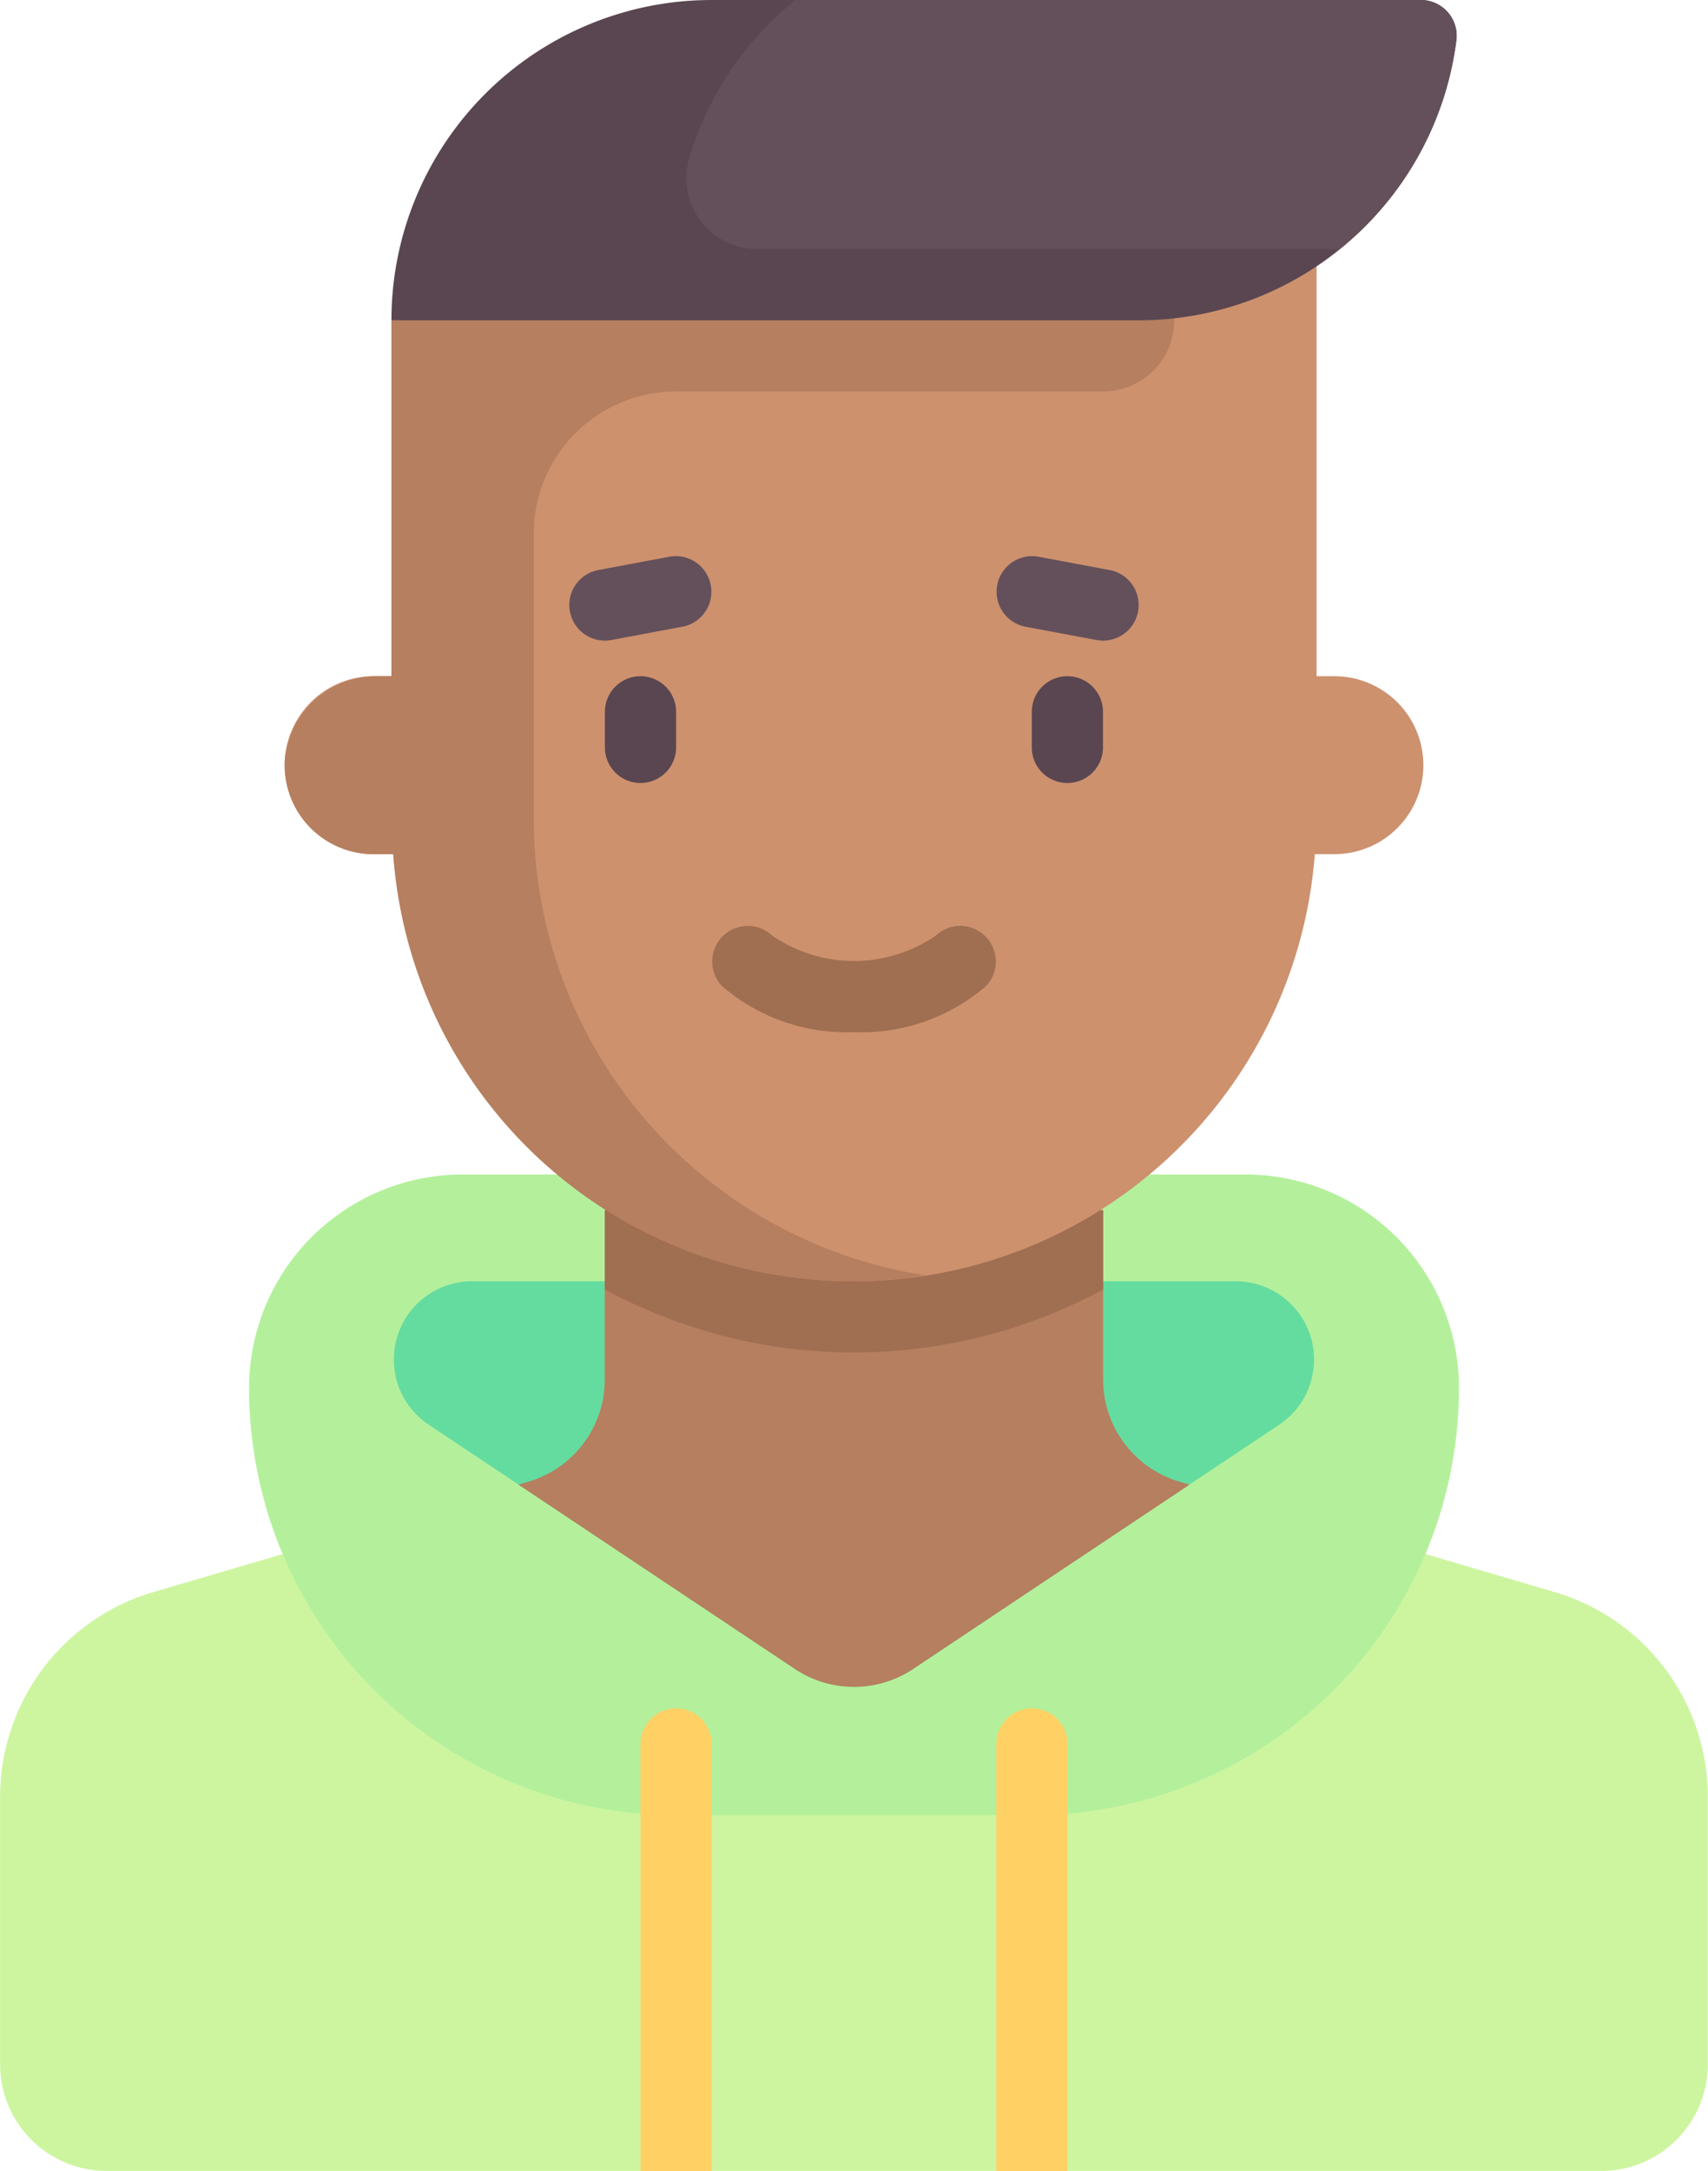 <svg xmlns="http://www.w3.org/2000/svg" width="64.074" height="81.427" viewBox="0 0 64.074 81.427"><defs><style>.a{fill:#cdf5a0;}.b{fill:#b4f09b;}.c{fill:#64dca0;}.d{fill:#b67f5f;}.e{fill:#a06e50;}.f{fill:#cd916e;}.g{fill:#5a4650;}.h{fill:#64505a;}.i{fill:#ffd164;}</style></defs><g transform="translate(-54.557)"><path class="a" d="M112.882,354.157l-13.7-4.03-10.365,6.91a4,4,0,0,1-4.443,0l-10.365-6.91-13.7,4.03a8.009,8.009,0,0,0-5.749,7.684v10.026a4,4,0,0,0,4,4h56.064a4,4,0,0,0,4-4V361.841A8.008,8.008,0,0,0,112.882,354.157Z" transform="translate(0 -294.444)"/><path class="b" d="M150.688,276.984H121.321a8.009,8.009,0,0,0-8.009,8.009,16.018,16.018,0,0,0,16.018,16.018h13.349A16.018,16.018,0,0,0,158.7,284.993,8.009,8.009,0,0,0,150.688,276.984Z" transform="translate(-49.411 -232.933)"/><path class="c" d="M179,302.164a2.937,2.937,0,0,1,1.629,5.38L166.9,316.7a4,4,0,0,1-4.443,0l-13.736-9.157a2.937,2.937,0,0,1,1.629-5.38Z" transform="translate(-78.083 -254.109)"/><path class="d" d="M176.863,295.676l10.365,6.91a4,4,0,0,0,4.443,0l10.365-6.91h0l-.367-.108a4,4,0,0,1-2.875-3.842v-6.348H180.1v6.348a4,4,0,0,1-2.875,3.842l-.367.108Z" transform="translate(-102.855 -239.992)"/><path class="e" d="M197.247,288.356a19.674,19.674,0,0,0,18.688,0v-2.979H197.247Z" transform="translate(-119.997 -239.992)"/><path class="f" d="M161.084,74.772h-.667V58.754l-34.707,2.67V74.772h-.667a3.337,3.337,0,1,0,0,6.674h.735a17.336,17.336,0,0,0,34.572,0h.735a3.337,3.337,0,1,0,0-6.674Z" transform="translate(-56.469 -49.41)"/><path class="d" d="M155.078,68.483V67.148l-29.367,1.335V81.831h-.477a3.468,3.468,0,0,0-3.51,2.993,3.338,3.338,0,0,0,3.32,3.682h.735A17.23,17.23,0,0,0,145.742,104.3,17.342,17.342,0,0,1,131.05,87.171V76.492a5.339,5.339,0,0,1,5.34-5.34h16.018A2.67,2.67,0,0,0,155.078,68.483Z" transform="translate(-56.47 -56.469)"/><g transform="translate(77.25 25.363)"><path class="g" d="M198.582,163.481a1.334,1.334,0,0,1-1.335-1.335v-1.335a1.335,1.335,0,1,1,2.67,0v1.335A1.334,1.334,0,0,1,198.582,163.481Z" transform="translate(-197.247 -159.477)"/><path class="g" d="M299.3,163.481a1.334,1.334,0,0,1-1.335-1.335v-1.335a1.335,1.335,0,1,1,2.67,0v1.335A1.334,1.334,0,0,1,299.3,163.481Z" transform="translate(-281.951 -159.477)"/></g><g transform="translate(75.915 20.856)"><path class="h" d="M190.187,134.313a1.335,1.335,0,0,1-.245-2.647l2.67-.5a1.335,1.335,0,0,1,.493,2.624l-2.67.5A1.351,1.351,0,0,1,190.187,134.313Z" transform="translate(-188.854 -131.142)"/><path class="h" d="M293.581,134.314a1.352,1.352,0,0,1-.248-.023l-2.67-.5a1.335,1.335,0,0,1,.493-2.624l2.67.5a1.335,1.335,0,0,1-.245,2.647Z" transform="translate(-273.557 -131.143)"/></g><path class="g" d="M158.9,0a12.014,12.014,0,0,0-12.014,12.014h28.032A12.016,12.016,0,0,0,186.839,1.5,1.343,1.343,0,0,0,185.5,0Z" transform="translate(-77.645)"/><path class="h" d="M243.968,0H220.5a12.033,12.033,0,0,0-3.988,5.965,2.665,2.665,0,0,0,2.581,3.379h21.823A11.987,11.987,0,0,0,245.3,1.492,1.341,1.341,0,0,0,243.968,0Z" transform="translate(-136.108)"/><g transform="translate(78.585 64.074)"><path class="i" d="M208.31,420.239h-2.67V404.221a1.335,1.335,0,0,1,1.335-1.335h0a1.335,1.335,0,0,1,1.335,1.335v16.018Z" transform="translate(-205.64 -402.886)"/><path class="i" d="M292.245,420.239h-2.67V404.221a1.335,1.335,0,0,1,1.335-1.335h0a1.335,1.335,0,0,1,1.335,1.335v16.018Z" transform="translate(-276.226 -402.886)"/></g><path class="e" d="M227.766,222.236a7.146,7.146,0,0,1-4.942-1.719,1.335,1.335,0,0,1,1.875-1.9,5.426,5.426,0,0,0,6.135,0,1.335,1.335,0,0,1,1.875,1.9A7.146,7.146,0,0,1,227.766,222.236Z" transform="translate(-141.172 -183.525)"/></g></svg>